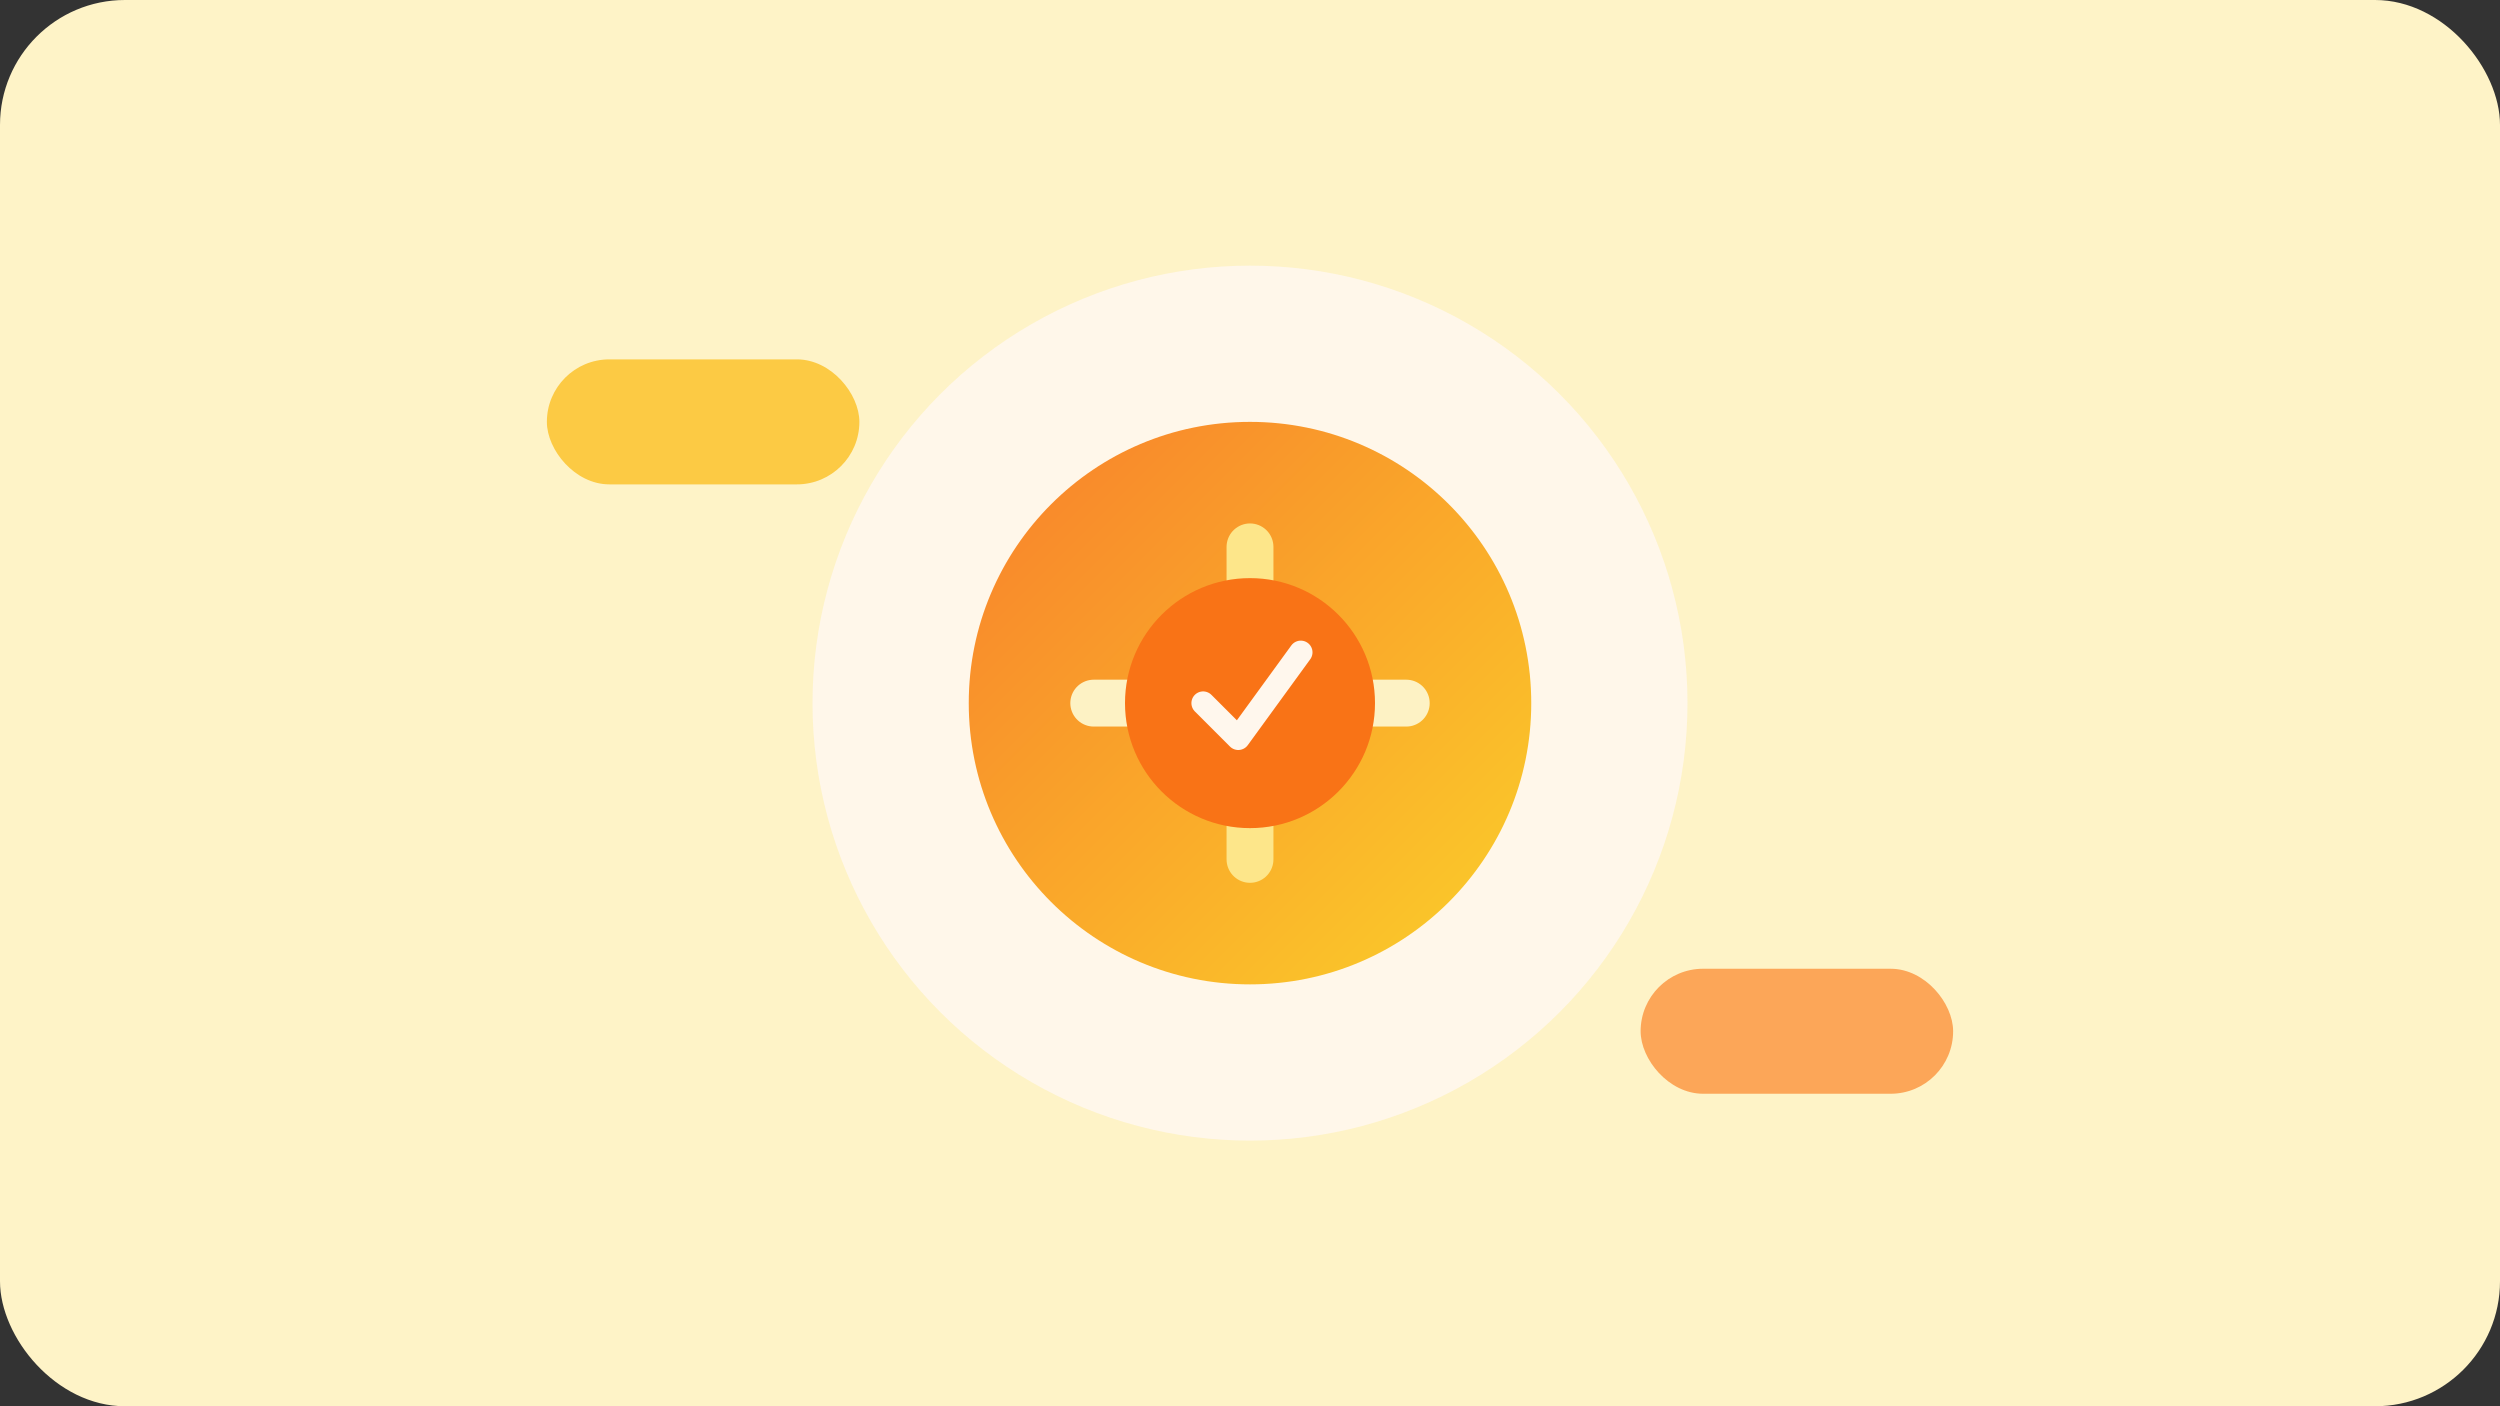 <svg width="640" height="360" viewBox="0 0 640 360" fill="none" xmlns="http://www.w3.org/2000/svg">
  <rect x="0" y="0" width="640" height="360" fill="#333333" stroke="none"/>
  <defs>
    <linearGradient id="earnHeroBg" x1="0" y1="0" x2="640" y2="360">
      <stop stop-color="#fef3c7" />
      <stop offset="1" stop-color="#fef9c3" />
    </linearGradient>
    <linearGradient id="earnHeroRing" x1="0" y1="0" x2="1" y2="1">
      <stop stop-color="#f97316" />
      <stop offset="1" stop-color="#facc15" />
    </linearGradient>
  </defs>
  <rect width="640" height="360" rx="32" fill="url(#earnHeroBg)" />
  <circle cx="320" cy="180" r="112" fill="#fff7ed" opacity="0.9" />
  <circle cx="320" cy="180" r="72" fill="url(#earnHeroRing)" opacity="0.9" />
  <path d="M280 180h80" stroke="#fdf2c4" stroke-width="12" stroke-linecap="round" />
  <path d="M320 140v80" stroke="#fde68a" stroke-width="12" stroke-linecap="round" />
  <circle cx="320" cy="180" r="32" fill="#f97316" />
  <path d="M308 180l9 9 16-22" stroke="#fff7ed" stroke-width="6" stroke-linecap="round" stroke-linejoin="round" />
  <rect x="140" y="92" width="80" height="32" rx="16" fill="#fbbf24" opacity="0.8" />
  <rect x="420" y="248" width="80" height="32" rx="16" fill="#fb923c" opacity="0.8" />
</svg>
